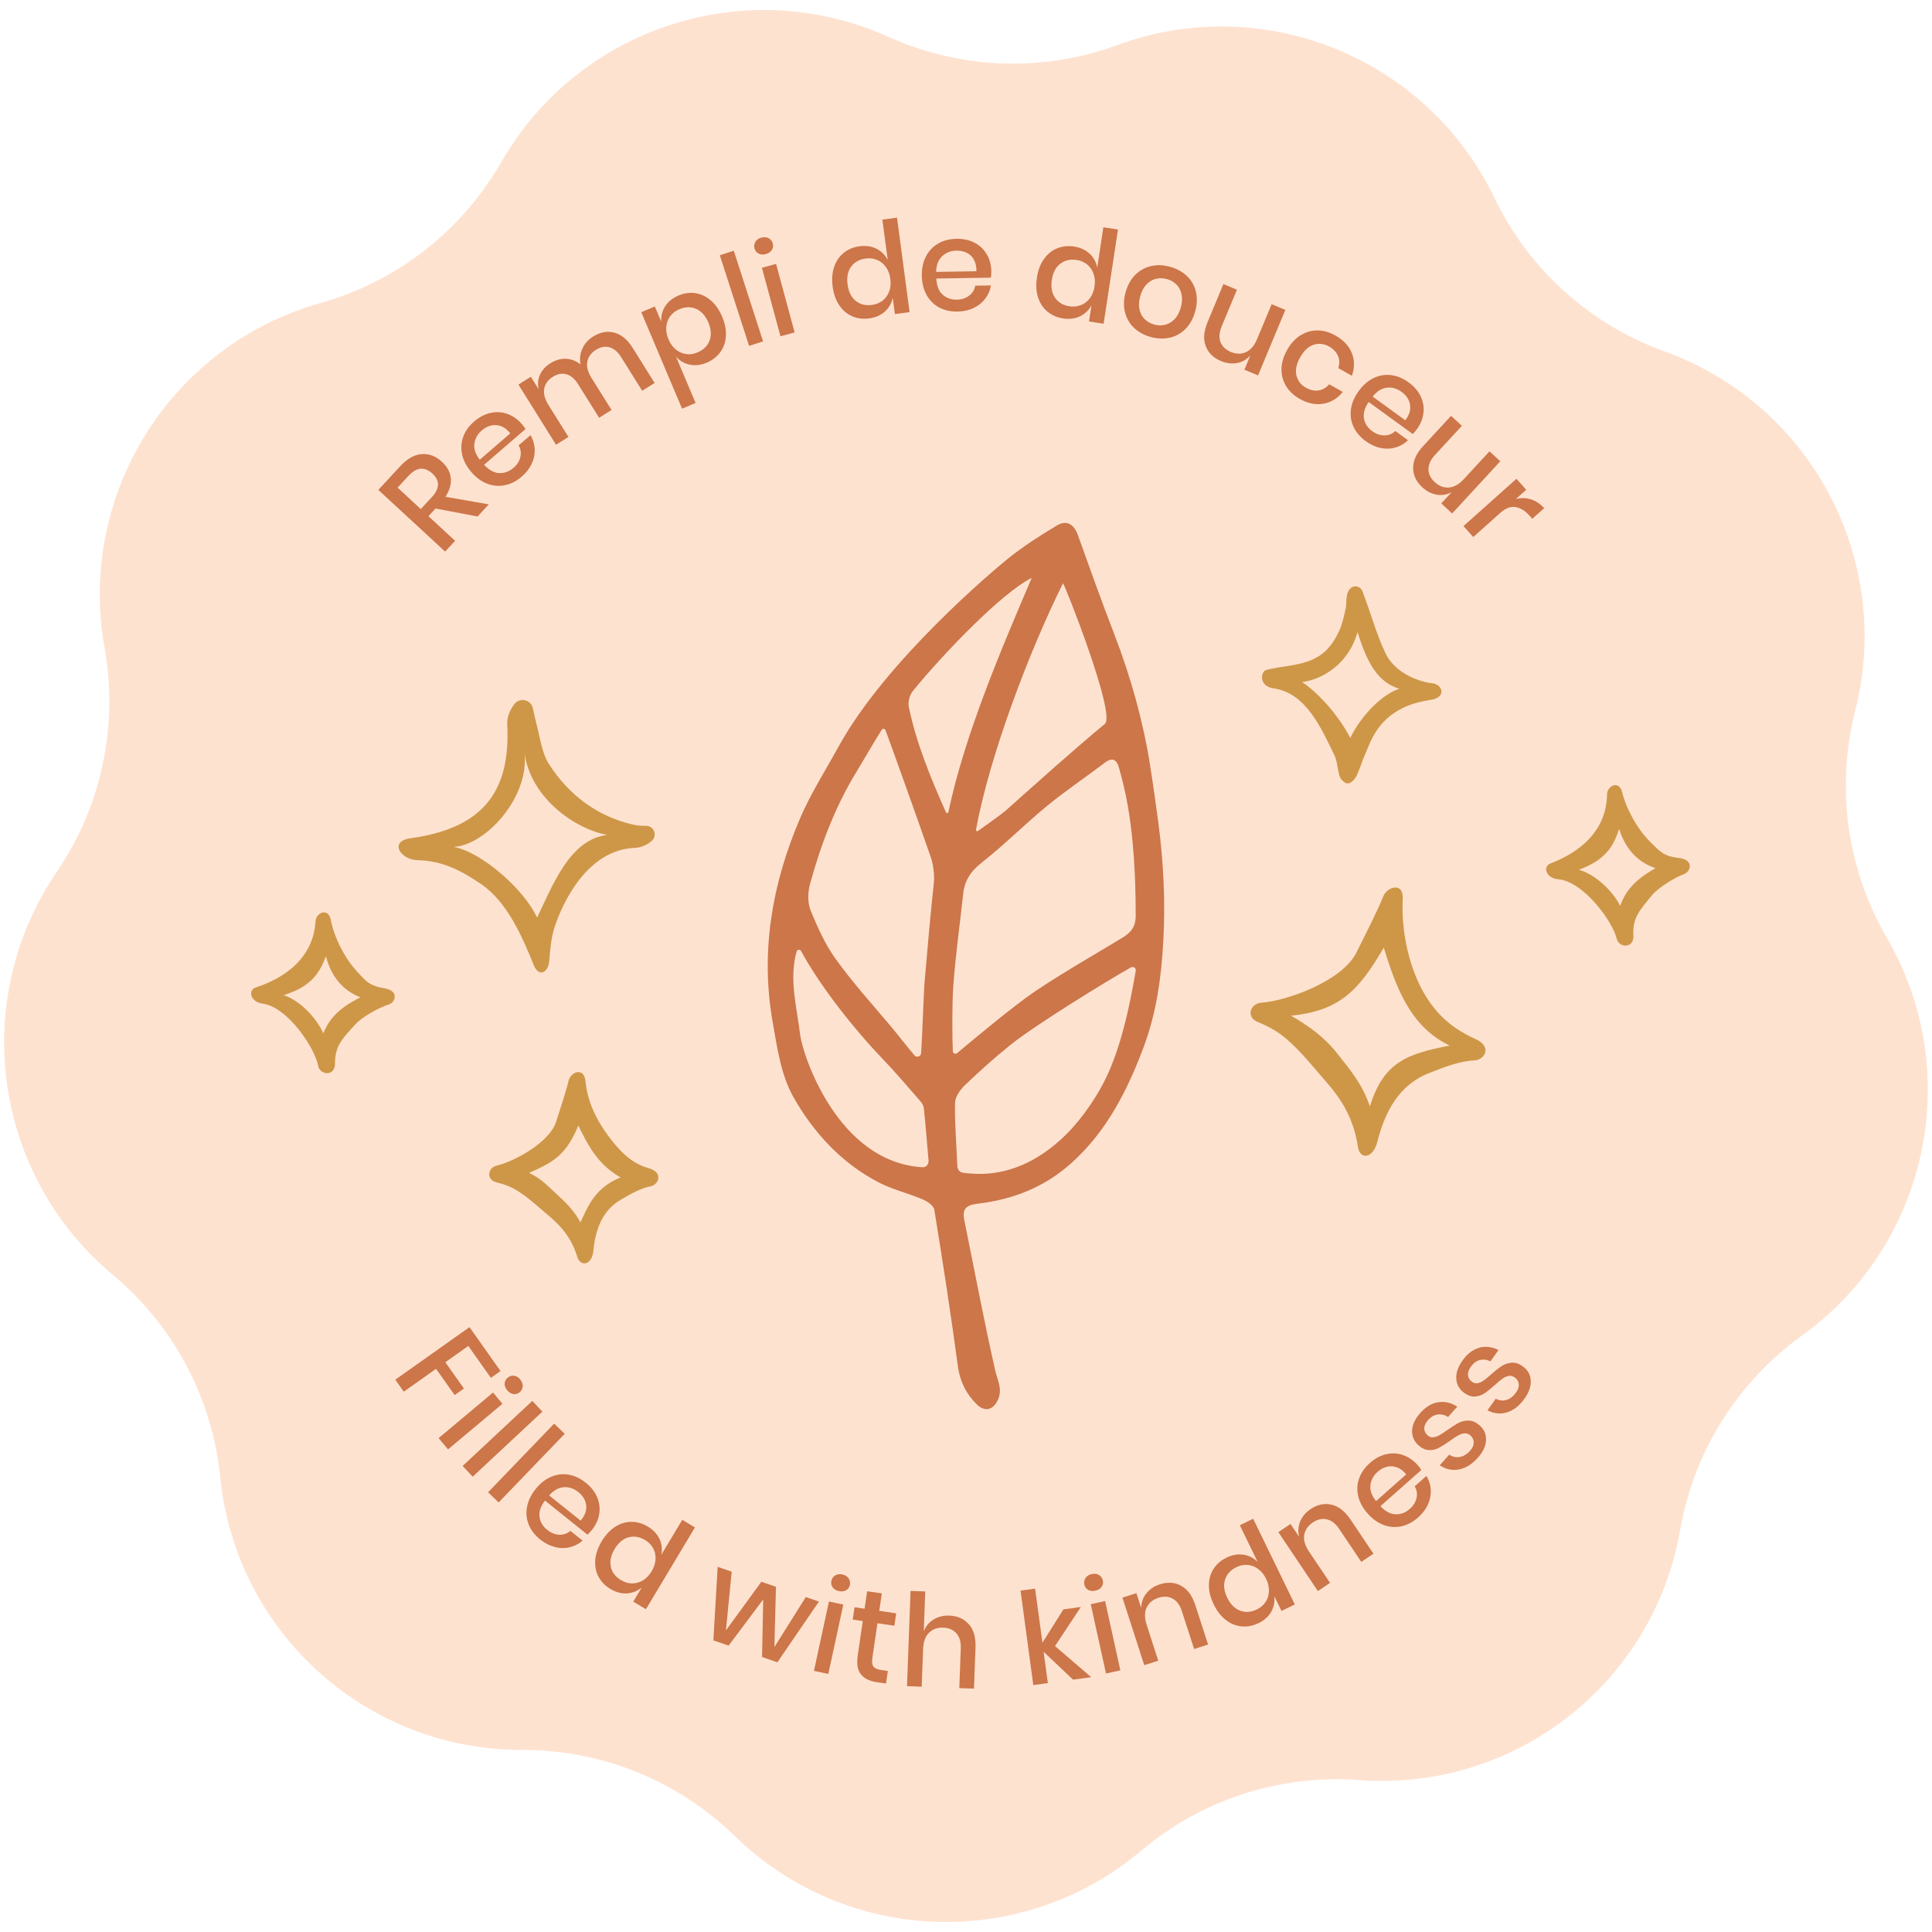 <?xml version="1.0" encoding="UTF-8"?><svg id="uuid-975af289-6d94-4baa-8d36-9b4c5daa12e0" xmlns="http://www.w3.org/2000/svg" viewBox="0 0 300 300"><g><path d="m232.06,30.74h0c5.34,11.09,14.82,19.64,26.4,23.82h0c22.77,8.22,35.58,32.37,29.61,55.83h0c-3.04,11.93-1.27,24.58,4.91,35.22h0c12.16,20.93,6.45,47.67-13.2,61.8h0c-9.99,7.19-16.77,18.01-18.88,30.14h0c-4.14,23.85-25.7,40.66-49.84,38.86h0c-12.28-.92-24.42,3.02-33.83,10.95h0c-18.5,15.61-45.82,14.63-63.15-2.27h0c-8.81-8.59-20.65-13.39-32.96-13.36h0c-24.2.07-44.51-18.25-46.92-42.33h0c-1.23-12.25-7.21-23.53-16.66-31.42h0c-18.58-15.51-22.36-42.59-8.73-62.59h0c6.93-10.17,9.6-22.66,7.43-34.78h0c-4.27-23.82,10.24-47,33.54-53.56h0c11.85-3.34,21.92-11.19,28.05-21.86h0c12.04-20.99,38.06-29.42,60.12-19.47h0c11.22,5.06,23.98,5.52,35.54,1.28h0c22.72-8.34,48.06,1.93,58.57,23.73Z" fill="#fee2d0"/><g><path d="m178.6,118.88c-1.12-6.99-3.02-13.79-5.58-20.42-1.98-5.11-3.81-10.26-5.66-15.41-.6-1.65-1.73-2.36-3.24-1.46-2.6,1.56-5.17,3.21-7.53,5.09-2.11,1.7-19.02,15.84-26.4,29.29-2.04,3.72-4.37,7.35-6.02,11.25-4.26,10.02-6.11,20.49-4.21,31.36.7,3.98,1.28,8.27,3.2,11.7,3.13,5.57,7.53,10.37,13.41,13.39,2.12,1.07,4.51,1.64,6.73,2.58.7.3,1.68.96,1.78,1.6,1.32,8.1,2.57,16.22,3.67,24.37.32,2.35,1.3,4.23,2.89,5.82,1.3,1.32,2.7.89,3.39-.85.62-1.59-.15-2.89-.49-4.38-1.76-7.75-3.22-15.57-4.81-23.38-.32-1.65.22-2.29,2.01-2.51,5.54-.64,10.55-2.59,14.77-6.45,5.4-4.91,8.56-11.18,11.06-17.84,2-5.33,2.76-10.83,3.07-16.51.34-6.13.03-12.27-.77-18.36-.39-2.92-.8-5.9-1.28-8.87Zm-7.03-6.48c-5.11,4.24-10.52,9.12-15.5,13.55-.45.4-3.17,2.35-4.21,3.08-.14.1-.34-.02-.31-.2,2.14-11.58,8.3-27.78,13.51-38.25.2-.02,8.26,20.35,6.51,21.82Zm-29.8-5.13c4.57-5.6,13.72-15.19,18.44-17.54-4.68,10.93-10.45,24.45-12.94,36.36-.04.19-.3.23-.38.05-2.35-5.27-4.65-10.85-5.77-16.38-.17-.78.15-1.88.65-2.5Zm2.41,73c.04.53-.39,1.01-.92.98-13.32-.78-18.69-17.7-19.02-20.61-.42-3.84-1.8-8.6-.53-12.91.09-.31.52-.35.68-.06,3.07,5.71,8.64,12.55,12.33,16.4,2.15,2.22,4.15,4.58,6.18,6.91.29.31.53.75.56,1.16.27,2.61.48,5.23.73,8.14Zm-1.15-16.74c-.04.53-.7.75-1.04.34-1.22-1.45-2.61-3.25-3.66-4.5-2.9-3.45-5.94-6.8-8.55-10.44-1.66-2.3-2.85-4.98-3.93-7.61-.46-1.18-.42-2.77-.08-4.03,1.68-6.08,3.89-11.99,7.21-17.42,1.2-1.97,3.01-5.12,3.93-6.54.15-.23.5-.2.59.06,1.02,2.72,5.24,14.54,7.06,19.79.36,1.05.57,2.8.45,3.9-.58,5.4-.95,9.75-1.42,15.16-.15,1.59-.36,8.36-.56,11.28Zm27.78,5.63c-1.97,3.38-4.3,6.43-7.34,8.85-3.63,2.9-7.9,4.6-12.67,4.22-1.2-.1-2.1,0-2.15-1.29-.13-3.24-.42-6.48-.35-9.72.02-.93.82-2.03,1.56-2.74,2.29-2.19,4.65-4.32,7.12-6.29,3.9-3.12,15.1-9.99,18.62-11.97.38-.21.83.1.76.52-1.04,6.13-2.64,13.44-5.56,18.41Zm5.54-27c0,1.81-.76,2.65-2.08,3.46-4.56,2.76-9.2,5.4-13.62,8.36-3.28,2.22-10.02,7.86-12.03,9.55-.26.21-.64.05-.66-.29-.11-2.01-.13-7.48.07-10.18.34-4.74,1.02-9.49,1.53-14.23.22-2.08,1.14-3.51,2.85-4.86,3.49-2.74,6.64-5.91,10.07-8.74,2.57-2.15,6.38-4.74,9.05-6.78,1.36-1.04,1.95-.33,2.27.93.7,2.64,2.56,8.66,2.55,22.78Z" fill="#cc764a"/><path d="m229.05,161.31c-3.91-1.76-6.41-4.2-8.32-7.8-2.11-4.01-3.15-9.31-2.91-13.87.15-2.79-2.42-1.93-3.01-.49-1.07,2.63-2.92,6.17-4.16,8.71-2.21,4.51-10.88,7.57-14.86,7.85-1.58.11-2.41,2.19-.5,2.98,1.81.75,3.11,1.47,4.54,2.7,2.24,1.94,4.11,4.33,6.08,6.57,2.57,2.93,4.33,5.95,4.95,10.16.29,1.92,2.31,1.91,3.01-.82,1.17-4.55,3.27-8.84,8.11-10.7,2.28-.89,4.63-1.84,7.07-1.95,1.31-.06,2.88-2.06-.02-3.36Zm-16.33,10.49c-1.27-3.65-3.12-5.74-5.23-8.41-1.87-2.37-4.35-4.13-7-5.67,7.27-.78,10.31-3.54,14.38-10.57,1.71,5.42,3.83,12.21,10.24,15.2-6.41,1.27-10.25,2.43-12.39,9.45Z" fill="#ce9748"/><path d="m100.64,181.63c-2.88-.8-4.79-2.94-6.47-5.22-1.87-2.54-3.21-5.37-3.51-8.54-.19-1.93-1.87-1.08-2.12-.02-.46,1.92-1.37,4.55-1.96,6.43-1.05,3.33-6.71,6.35-9.41,6.96-1.08.24-1.43,1.76-.03,2.11,1.32.33,2.3.69,3.41,1.39,1.75,1.1,3.28,2.56,4.87,3.89,2.08,1.75,3.6,3.64,4.47,6.49.4,1.29,1.79,1.07,1.99-.88.33-3.25,1.33-6.43,4.47-8.21,1.48-.85,3-1.75,4.67-2.08.9-.18,1.77-1.72-.37-2.31Zm-10.49,8.73c-1.25-2.38-2.36-3.33-4.09-4.95-1.54-1.44-2.55-2.49-4.54-3.27,4.21-1.88,6.19-2.71,8.26-7.97,1.74,3.55,3.21,6.63,7.17,8.7-4.28,1.55-5.32,4.27-6.8,7.5Z" fill="#ce9748" stroke="#ce9748" stroke-miterlimit="10" stroke-width=".5"/><path d="m59.77,153.73c-2.59-.45-3.02-1.07-4.7-2.92-1.86-2.07-3.42-5.2-3.96-7.95-.33-1.68-1.81-.79-1.86.17-.43,7.28-7.2,9.79-9.51,10.56-.92.31-.56,1.79,1.06,2,4.1.54,8.38,7.17,8.84,9.84.2,1.18,2.12,1.48,2.13-.25,0-2.88,1.09-3.93,3.22-6.28,1.13-1.25,3.87-2.73,5.31-3.16.77-.23,1.4-1.66-.52-2Zm-9.57,7.43c-.6-2.07-3.6-5.95-7.01-6.61,3.51-1.09,6.1-2.24,7.46-7.04.56,3.02,2.1,6.07,5.96,7.32-3.62,1.73-5.38,3.36-6.41,6.33Z" fill="#ce9748" stroke="#ce9748" stroke-miterlimit="10" stroke-width=".5"/><path d="m260.82,133.5c-2.61-.33-3.07-.93-4.84-2.69-1.96-1.97-3.66-5.03-4.34-7.75-.41-1.66-1.84-.7-1.85.26-.08,7.29-6.71,10.13-8.99,11.01-.91.35-.47,1.82,1.16,1.95,4.12.34,8.72,6.76,9.31,9.4.26,1.16,2.19,1.37,2.11-.35-.13-2.88.89-3.97,2.91-6.43,1.07-1.3,3.74-2.91,5.15-3.42.76-.27,1.32-1.73-.62-1.97Zm-9.2,7.88c-.7-2.04-3.88-5.76-7.32-6.26,3.45-1.26,5.99-2.54,7.11-7.39.71,2.99,2.39,5.96,6.3,7.02-3.53,1.9-5.22,3.62-6.09,6.63Z" fill="#ce9748" stroke="#ce9748" stroke-miterlimit="10" stroke-width=".5"/><path d="m98.4,128.07c-5.67-1.29-10.05-4.61-13.14-9.4-1.12-1.73-1.37-4.04-1.92-6.11-.22-.85-.41-1.71-.59-2.57-.28-1.33-1.98-1.75-2.84-.7-.75.92-1.2,2.09-1.15,3.11.6,10.99-4.24,16.26-14.99,17.76-3.5.49-1.48,3.34.96,3.4,4.07.1,6.83,1.61,9.94,3.7,4.03,2.69,6.42,8.16,8.18,12.54.85,2.1,2.29,1.16,2.43-.54.15-1.8.3-3.68.86-5.37,1.24-3.73,5.04-11.95,12.46-12.23,1.04-.04,2.12-.61,2.66-1.14.85-.83.26-2.28-.93-2.28-.67,0-1.31-.04-1.92-.18Zm-15,14.42c-2.01-4.41-8.66-10.22-12.97-10.99,4.74-.17,11.66-7.34,11.04-14.43,1.01,6.92,7.89,11.7,12.85,12.58-5.9.63-8.63,8.13-10.92,12.84Z" fill="#ce9748"/><path d="m222.4,106.37c-2.96-.43-6.15-2.02-7.49-4.83-1.46-3.1-2.36-6.47-3.6-9.68-.24-.62-1.07-.76-1.5-.26-.7.81-.39,1.93-.6,2.89-.26,1.19-.51,2.41-1,3.5-1.78,3.89-4.04,5-7.9,5.62-1.22.2-2.45.36-3.65.67-.52.14-1.01,2.06,1.17,2.37,5.18.75,7.56,6.34,9.63,10.57.47.99.44,2.22.81,3.29.13.39.77.97,1.04.9.44-.09.91-.61,1.12-1.06.52-1.09.84-2.29,1.34-3.38.43-.9,1.08-3.12,2.82-4.97,2.91-3.1,6.72-3.38,7.87-3.64,1.71-.39,1.28-1.82-.06-2.02Zm-12.7,8.82c-1.51-3.11-4.67-7.26-8.25-9.47,3.39-.1,8.14-2.73,9.32-8.5,1.35,4.34,2.88,9.15,7.79,9.73-3.61.23-7.73,5.28-8.86,8.23Z" fill="#ce9748" stroke="#ce9748" stroke-miterlimit="10" stroke-width=".5"/></g></g><g><g><path d="m74.16,80.2l-6.53-1.24-1.1,1.19,4.14,3.83-1.55,1.67-10.37-9.58,3.38-3.66c1.09-1.19,2.21-1.82,3.36-1.9,1.14-.08,2.19.32,3.14,1.2.81.75,1.27,1.59,1.37,2.53.1.94-.18,1.9-.83,2.9l6.73,1.18-1.74,1.88Zm-8.82-1.15l1.71-1.85c1.25-1.35,1.28-2.58.08-3.68-.57-.52-1.16-.77-1.78-.74-.62.03-1.25.4-1.9,1.09l-1.71,1.85,3.6,3.33Z" fill="#cc7649"/><path d="m81.59,66.63l-6.42,5.54c.77.83,1.56,1.26,2.36,1.29.8.03,1.53-.24,2.19-.8.58-.5.94-1.06,1.08-1.7.15-.64.06-1.24-.27-1.8l1.85-1.59c.39.68.61,1.4.65,2.16.04.76-.11,1.51-.46,2.26-.34.75-.86,1.42-1.56,2.02-.81.7-1.67,1.14-2.59,1.33s-1.83.12-2.74-.22c-.91-.34-1.75-.95-2.5-1.83-.75-.87-1.23-1.78-1.43-2.73-.2-.95-.14-1.87.18-2.75.32-.88.89-1.67,1.7-2.36.82-.71,1.68-1.15,2.58-1.34.9-.19,1.77-.13,2.61.18.84.31,1.57.82,2.2,1.55.24.28.44.55.58.79Zm-3.82-.46c-.52-.19-1.04-.22-1.55-.09-.51.13-.98.38-1.4.75-.68.58-1.06,1.28-1.16,2.08-.1.81.18,1.63.84,2.47l4.74-4.09c-.45-.56-.94-.94-1.46-1.13Z" fill="#cc7649"/><path d="m95.38,51.65c1.1.29,2.06,1.08,2.87,2.38l3.4,5.44-1.93,1.21-3.28-5.24c-.51-.81-1.11-1.32-1.79-1.51-.69-.19-1.39-.06-2.1.38-.76.47-1.21,1.09-1.35,1.85-.15.76.07,1.6.65,2.53l3.11,4.97-1.93,1.21-3.28-5.24c-.51-.81-1.11-1.32-1.79-1.51-.69-.19-1.39-.07-2.1.38-.76.47-1.21,1.09-1.35,1.85s.07,1.6.65,2.53l3.11,4.97-1.93,1.21-5.84-9.34,1.93-1.21,1.22,1.95c-.19-.83-.12-1.59.21-2.3.33-.71.86-1.3,1.61-1.76.78-.49,1.58-.72,2.39-.69.81.03,1.57.32,2.29.88-.17-.87-.08-1.69.28-2.46.35-.77.91-1.39,1.66-1.87,1.11-.69,2.21-.9,3.31-.61Z" fill="#cc7649"/><path d="m107.98,45.53c.87.12,1.67.5,2.39,1.12.73.62,1.31,1.46,1.76,2.51.45,1.07.65,2.08.59,3.03-.06.95-.35,1.78-.87,2.49-.52.71-1.22,1.25-2.1,1.63-.92.39-1.8.49-2.65.31-.84-.18-1.55-.59-2.13-1.23l3.04,7.18-2.1.89-6.33-14.98,2.1-.89,1,2.36c-.06-.86.14-1.65.6-2.38.46-.73,1.15-1.29,2.07-1.68.88-.37,1.76-.5,2.63-.37Zm-3.91,3.57c-.35.47-.55,1.02-.61,1.65-.05.62.06,1.27.34,1.93.29.68.67,1.21,1.15,1.6.48.39,1.02.62,1.6.7.58.08,1.17,0,1.76-.26.93-.39,1.56-1.01,1.87-1.84.31-.83.25-1.77-.19-2.82-.44-1.03-1.06-1.73-1.88-2.09s-1.7-.35-2.63.05c-.59.25-1.06.61-1.41,1.08Z" fill="#cc7649"/><path d="m113.94,38.93l4.55,14.08-2.17.7-4.55-14.08,2.17-.7Z" fill="#cc7649"/><path d="m117.3,37.54c.19-.31.5-.53.92-.64.42-.11.8-.09,1.13.09.33.17.55.45.65.82.1.37.05.71-.15,1.01-.2.3-.51.51-.94.63-.42.12-.8.09-1.12-.07-.32-.16-.53-.43-.63-.8-.1-.37-.06-.72.14-1.03Zm3.21,3.44l2.88,10.64-2.2.6-2.88-10.64,2.2-.6Z" fill="#cc7649"/><path d="m136.12,38.63c.77.4,1.34.98,1.73,1.75l-.84-6.28,2.28-.3,1.95,14.67-2.28.3-.34-2.54c-.17.84-.57,1.56-1.21,2.14-.64.58-1.45.94-2.44,1.07-.95.13-1.83.02-2.64-.33-.81-.35-1.48-.92-2.01-1.71-.54-.79-.88-1.76-1.03-2.91-.15-1.14-.07-2.16.24-3.06.31-.9.81-1.63,1.5-2.18.69-.55,1.51-.89,2.46-1.01.99-.13,1.87,0,2.64.4Zm-3.96,2.78c-.52.72-.7,1.64-.55,2.77.15,1.12.57,1.97,1.25,2.53.69.56,1.53.77,2.54.64.63-.08,1.18-.31,1.65-.67.46-.36.8-.84,1.02-1.42s.28-1.23.18-1.96c-.09-.71-.32-1.33-.69-1.83-.36-.51-.82-.88-1.36-1.11-.54-.23-1.13-.3-1.76-.22-1,.13-1.76.56-2.28,1.28Z" fill="#cc7649"/><path d="m153.87,43.11l-8.48.14c.06,1.13.38,1.97.98,2.5s1.33.8,2.19.78c.76-.01,1.4-.22,1.92-.61.52-.4.84-.91.95-1.56l2.44-.04c-.13.78-.43,1.47-.89,2.07s-1.06,1.09-1.8,1.44c-.74.35-1.57.54-2.49.55-1.07.02-2.01-.19-2.84-.63s-1.48-1.08-1.96-1.93c-.48-.85-.73-1.85-.75-3.01-.02-1.15.2-2.15.65-3.01.45-.86,1.08-1.52,1.9-1.99.81-.47,1.75-.71,2.82-.73,1.08-.02,2.03.19,2.84.62.81.43,1.44,1.04,1.89,1.81.45.77.68,1.64.69,2.6,0,.37-.02.7-.06.98Zm-2.64-2.81c-.28-.48-.66-.84-1.14-1.06-.48-.23-1-.33-1.56-.32-.89.01-1.64.3-2.23.86-.59.56-.91,1.37-.94,2.44l6.26-.1c.01-.72-.12-1.32-.4-1.8Z" fill="#cc7649"/><path d="m169.21,39.4c.62.59,1.01,1.31,1.17,2.16l.95-6.27,2.27.35-2.23,14.63-2.27-.35.39-2.53c-.4.76-.99,1.33-1.76,1.71-.77.38-1.65.5-2.64.35-.95-.14-1.76-.5-2.44-1.06s-1.16-1.3-1.46-2.2c-.29-.91-.35-1.94-.18-3.08.17-1.13.53-2.09,1.08-2.87.55-.78,1.23-1.34,2.04-1.67.81-.33,1.69-.43,2.64-.29.99.15,1.79.52,2.42,1.12Zm-4.58,1.56c-.7.55-1.13,1.38-1.3,2.5-.17,1.12,0,2.05.5,2.78.5.73,1.25,1.17,2.26,1.32.63.1,1.22.03,1.77-.19.55-.22,1.01-.58,1.38-1.07.37-.5.61-1.11.72-1.83.11-.71.06-1.36-.15-1.95-.21-.59-.54-1.07-.99-1.45-.46-.37-1-.61-1.63-.7-1-.15-1.85.05-2.55.59Z" fill="#cc7649"/><path d="m184.31,42.87c.7.67,1.16,1.48,1.39,2.43.23.95.19,1.98-.12,3.08-.31,1.12-.82,2.02-1.51,2.71-.69.69-1.51,1.14-2.46,1.35-.94.21-1.93.16-2.96-.12-1.03-.29-1.89-.77-2.58-1.43s-1.16-1.48-1.39-2.44c-.24-.96-.2-1.99.11-3.1.31-1.1.81-2,1.51-2.69.7-.69,1.52-1.14,2.46-1.35.94-.21,1.92-.17,2.95.12,1.03.29,1.89.77,2.59,1.43Zm-4.79.42c-.55.12-1.04.41-1.48.86-.44.45-.77,1.06-.98,1.83-.22.78-.26,1.48-.12,2.09.14.61.41,1.11.82,1.5.4.39.89.66,1.45.82.56.16,1.12.18,1.67.05.55-.12,1.04-.41,1.48-.85s.77-1.06.99-1.84c.22-.77.25-1.46.12-2.08-.14-.61-.41-1.12-.81-1.51-.4-.39-.89-.67-1.45-.82-.56-.16-1.12-.18-1.67-.05Z" fill="#cc7649"/><path d="m199.59,48.12l-4.24,10.17-2.12-.88.92-2.22c-.57.64-1.26,1.04-2.07,1.18-.81.15-1.64.04-2.49-.31-1.18-.49-1.97-1.27-2.37-2.33-.4-1.06-.3-2.3.29-3.71l2.46-5.91,2.1.88-2.37,5.69c-.38.92-.45,1.73-.19,2.42.26.69.8,1.21,1.61,1.55.84.35,1.62.36,2.35.03.73-.33,1.31-1.01,1.74-2.05l2.25-5.39,2.12.88Z" fill="#cc7649"/><path d="m209.91,54.82c.44,1.11.45,2.29.01,3.53l-2.11-1.19c.22-.67.21-1.3-.05-1.9-.25-.59-.72-1.08-1.39-1.46-.77-.43-1.56-.52-2.37-.27s-1.52.9-2.11,1.95-.78,1.99-.58,2.82.69,1.47,1.46,1.9c.67.38,1.33.52,1.98.42.64-.1,1.19-.41,1.65-.95l2.11,1.19c-.83,1.02-1.84,1.63-3.03,1.83-1.19.2-2.4-.04-3.64-.74-.93-.52-1.64-1.18-2.13-1.98-.49-.8-.73-1.68-.72-2.65s.3-1.96.87-2.98c.56-1,1.26-1.76,2.08-2.27.83-.51,1.71-.77,2.64-.76.94,0,1.87.27,2.8.8,1.24.7,2.09,1.61,2.53,2.72Z" fill="#cc7649"/><path d="m219.38,67.4l-6.86-4.98c-.63.94-.87,1.8-.72,2.59.15.79.58,1.43,1.28,1.94.62.45,1.25.67,1.9.66s1.22-.23,1.69-.68l1.97,1.43c-.57.54-1.22.92-1.95,1.13-.73.21-1.5.24-2.3.07-.8-.16-1.58-.52-2.32-1.06-.86-.63-1.49-1.36-1.89-2.21s-.53-1.76-.41-2.72c.12-.96.53-1.92,1.21-2.85.67-.93,1.45-1.6,2.33-2.02.88-.42,1.78-.57,2.71-.45.93.12,1.83.49,2.69,1.11.87.63,1.51,1.37,1.9,2.2.39.84.53,1.7.42,2.58-.11.89-.44,1.72-1.01,2.49-.22.3-.43.55-.64.75Zm-.42-3.83c.06-.55-.03-1.07-.27-1.53s-.59-.86-1.05-1.19c-.72-.52-1.49-.74-2.29-.65s-1.54.55-2.21,1.38l5.07,3.68c.44-.57.7-1.13.76-1.68Z" fill="#cc7649"/><path d="m232.96,71.63l-7.47,8.1-1.69-1.56,1.63-1.76c-.76.41-1.54.54-2.35.4-.81-.14-1.56-.52-2.23-1.15-.94-.87-1.42-1.87-1.42-3,0-1.13.51-2.26,1.55-3.39l4.34-4.7,1.68,1.55-4.18,4.53c-.68.73-1.01,1.47-1.01,2.21,0,.74.33,1.41.98,2.01.67.61,1.4.89,2.2.83s1.58-.5,2.34-1.33l3.96-4.29,1.69,1.56Z" fill="#cc7649"/><path d="m237.71,77.54c.78.24,1.46.69,2.07,1.37l-1.85,1.65-.45-.51c-.67-.75-1.38-1.18-2.15-1.31-.77-.13-1.57.18-2.4.93l-4.16,3.72-1.52-1.7,8.22-7.34,1.52,1.7-1.61,1.44c.79-.2,1.57-.18,2.34.05Z" fill="#cc7649"/></g><g><path d="m77.72,212.89l-1.5,1.06-3.5-4.95-3.57,2.53,2.89,4.08-1.44,1.02-2.89-4.08-5.01,3.55-1.32-1.86,11.52-8.16,4.82,6.81Z" fill="#cc7649"/><path d="m78.02,217.98l-8.45,7.08-1.46-1.75,8.45-7.08,1.46,1.75Zm1.78-4.36c.37.04.69.23.97.57.28.34.41.69.4,1.06-.02.37-.18.68-.47.93-.3.25-.62.34-.98.29-.36-.06-.68-.25-.96-.59-.28-.34-.42-.69-.4-1.04s.17-.66.46-.91c.3-.25.63-.35.99-.31Z" fill="#cc7649"/><path d="m84.22,219.2l-10.82,10.1-1.56-1.67,10.82-10.1,1.56,1.67Z" fill="#cc7649"/><path d="m87.69,222.64l-10.26,10.66-1.64-1.58,10.26-10.66,1.64,1.58Z" fill="#cc7649"/><path d="m91.24,238.31l-6.62-5.3c-.68.91-.96,1.76-.84,2.55.12.79.51,1.46,1.19,2,.59.47,1.22.73,1.87.75.65.03,1.23-.17,1.72-.6l1.91,1.52c-.6.51-1.27.86-2.01,1.03s-1.51.17-2.3-.04-1.55-.59-2.27-1.16c-.83-.67-1.43-1.43-1.78-2.3-.36-.87-.45-1.78-.28-2.74.17-.96.62-1.89,1.34-2.8.72-.9,1.52-1.53,2.42-1.91.9-.37,1.81-.48,2.73-.32s1.8.57,2.63,1.24c.84.67,1.44,1.44,1.79,2.29.35.85.45,1.72.3,2.6s-.52,1.69-1.12,2.44c-.23.29-.46.53-.67.71Zm-.24-3.84c.09-.55.02-1.06-.2-1.54-.22-.48-.55-.89-.99-1.24-.7-.56-1.45-.81-2.26-.76-.81.05-1.57.48-2.28,1.28l4.89,3.91c.47-.54.75-1.09.84-1.64Z" fill="#cc7649"/><path d="m102.42,239c.35.79.44,1.6.26,2.44l3.26-5.44,1.97,1.18-7.61,12.7-1.97-1.18,1.32-2.2c-.66.55-1.42.86-2.28.92-.86.06-1.72-.17-2.58-.68-.82-.49-1.44-1.13-1.85-1.9-.41-.78-.58-1.64-.51-2.59.07-.95.41-1.92,1-2.92.59-.98,1.29-1.73,2.09-2.25.8-.51,1.65-.77,2.53-.77.88,0,1.73.24,2.55.74.86.51,1.46,1.17,1.82,1.95Zm-4.83-.29c-.85.24-1.57.85-2.15,1.82-.58.97-.78,1.89-.59,2.76.19.87.72,1.56,1.59,2.08.55.33,1.12.5,1.71.5s1.15-.15,1.68-.47c.53-.32.99-.79,1.36-1.42.37-.62.57-1.24.6-1.86.03-.62-.09-1.2-.37-1.71-.28-.52-.7-.94-1.24-1.27-.87-.52-1.73-.66-2.58-.42Z" fill="#cc7649"/><path d="m127.17,248.68l-6.46,9.44-2.38-.82.18-8.94-5.37,7.17-2.37-.81.67-11.42,2.18.75-.9,9.12,5.5-7.55,2.27.78-.24,9.35,4.87-7.76,2.04.7Z" fill="#cc7649"/><path d="m130.95,249.16l-2.33,10.77-2.23-.48,2.33-10.77,2.23.48Zm-1.27-4.53c.31-.19.69-.24,1.12-.15.43.09.75.29.97.6.21.31.28.65.2,1.03s-.28.66-.6.83c-.32.18-.69.22-1.12.12-.43-.09-.75-.29-.96-.58s-.27-.62-.19-1c.08-.38.28-.66.59-.85Z" fill="#cc7649"/><path d="m137.87,259.46l-.29,1.96-1.38-.2c-1.16-.17-2-.58-2.52-1.23-.52-.65-.68-1.62-.49-2.93l.78-5.34-1.56-.23.28-1.92,1.56.23.4-2.71,2.28.33-.4,2.71,2.63.39-.28,1.92-2.63-.38-.79,5.38c-.09.62-.04,1.07.16,1.34.2.27.58.45,1.16.53l1.09.16Z" fill="#cc7649"/><path d="m150.45,252.21c.74.85,1.08,2.05,1.03,3.58l-.24,6.42-2.28-.08.23-6.18c.04-.99-.19-1.76-.67-2.32s-1.17-.85-2.05-.89c-.91-.03-1.64.23-2.21.79-.57.56-.87,1.4-.92,2.52l-.22,5.86-2.28-.08.55-14.79,2.28.08-.23,6.2c.32-.82.84-1.44,1.55-1.86.71-.43,1.52-.62,2.42-.59,1.28.05,2.29.5,3.03,1.35Z" fill="#cc7649"/><path d="m166.63,260.82l-4.58-4.33.66,4.86-2.26.31-1.98-14.67,2.26-.31,1.14,8.4,3.26-5.18,2.71-.37-4.02,6.07,5.62,4.83-2.79.38Z" fill="#cc7649"/><path d="m168.56,245.02c.21-.3.52-.5.95-.6.43-.09.81-.05,1.13.14s.52.47.61.85c.08.38.02.71-.2,1.01s-.54.49-.97.58c-.43.09-.8.05-1.11-.12s-.51-.45-.59-.83-.02-.72.18-1.02Zm3.04,3.59l2.37,10.76-2.23.49-2.37-10.76,2.23-.49Z" fill="#cc7649"/><path d="m183.42,246.24c.99.55,1.72,1.55,2.19,3.01l1.98,6.11-2.17.7-1.9-5.88c-.3-.94-.78-1.59-1.43-1.94-.65-.36-1.39-.4-2.23-.13-.86.28-1.46.78-1.81,1.5-.34.72-.34,1.61,0,2.68l1.8,5.58-2.17.7-3.39-10.49,2.17-.7.74,2.3c.03-.88.3-1.64.82-2.28.52-.64,1.21-1.11,2.08-1.39,1.22-.39,2.32-.32,3.31.23Z" fill="#cc7649"/><path d="m193.1,241.42c.85.13,1.58.51,2.19,1.12l-2.77-5.7,2.07-1.01,6.47,13.31-2.07,1.01-1.12-2.3c.1.85-.05,1.66-.47,2.41s-1.08,1.35-1.98,1.78c-.86.42-1.73.59-2.61.51s-1.69-.41-2.45-.99-1.39-1.39-1.9-2.44c-.5-1.03-.75-2.02-.74-2.98,0-.95.25-1.8.73-2.54.48-.74,1.15-1.32,2.01-1.73.9-.44,1.77-.59,2.63-.45Zm-2.88,3.88c-.26.85-.15,1.78.35,2.8.5,1.02,1.16,1.69,1.99,2,.83.32,1.7.25,2.61-.19.58-.28,1.03-.67,1.35-1.16.32-.49.5-1.05.52-1.67.02-.62-.12-1.26-.44-1.92-.32-.65-.73-1.16-1.23-1.53-.51-.37-1.05-.58-1.64-.63-.59-.05-1.17.07-1.74.35-.91.44-1.5,1.09-1.76,1.93Z" fill="#cc7649"/><path d="m206.75,233.64c1.1.26,2.08,1.02,2.94,2.29l3.58,5.33-1.89,1.27-3.44-5.13c-.55-.82-1.19-1.31-1.91-1.48s-1.45,0-2.18.49c-.75.51-1.2,1.15-1.33,1.94-.13.79.12,1.64.74,2.57l3.27,4.87-1.89,1.27-6.14-9.15,1.89-1.27,1.35,2.01c-.22-.85-.16-1.66.16-2.42.32-.76.86-1.4,1.61-1.9,1.06-.71,2.15-.94,3.25-.69Z" fill="#cc7649"/><path d="m220.7,228.26l-6.35,5.62c.78.82,1.57,1.24,2.37,1.26.8.02,1.53-.25,2.18-.83.57-.5.92-1.07,1.06-1.71s.04-1.24-.29-1.8l1.83-1.62c.4.68.63,1.39.67,2.15s-.1,1.51-.43,2.26c-.33.75-.85,1.43-1.54,2.04-.8.71-1.66,1.16-2.57,1.37-.92.2-1.83.14-2.74-.19-.92-.33-1.76-.93-2.53-1.8-.76-.86-1.25-1.76-1.46-2.71-.22-.95-.17-1.86.15-2.75s.87-1.68,1.67-2.38c.81-.72,1.66-1.17,2.56-1.37.9-.2,1.77-.15,2.61.15.84.3,1.58.81,2.22,1.52.25.28.44.54.59.79Zm-3.83-.42c-.53-.18-1.05-.21-1.55-.07-.51.14-.97.39-1.39.76-.67.59-1.05,1.29-1.13,2.1-.09.81.2,1.63.87,2.46l4.69-4.15c-.46-.56-.95-.93-1.48-1.11Z" fill="#cc7649"/><path d="m223.36,217.73c1.01-.14,1.99.09,2.93.69l-1.44,1.61c-.51-.33-1.04-.46-1.59-.39-.55.07-1.06.36-1.52.88-.38.43-.57.85-.58,1.27,0,.42.17.78.52,1.09.26.23.54.33.85.3.31-.03.62-.13.94-.3.32-.17.74-.45,1.26-.82.69-.49,1.28-.87,1.77-1.12.49-.25,1.02-.37,1.59-.35.57.01,1.13.27,1.69.77.69.61,1.01,1.37.97,2.27s-.45,1.8-1.24,2.69c-.91,1.03-1.89,1.64-2.93,1.85s-2.05,0-3.02-.64l1.48-1.66c.49.35,1.03.47,1.62.37.59-.1,1.14-.43,1.64-1,.36-.41.54-.83.54-1.25,0-.42-.17-.78-.5-1.08-.29-.26-.6-.37-.93-.34-.33.03-.66.14-.99.32s-.76.47-1.28.85c-.67.47-1.24.83-1.71,1.08-.47.25-.98.37-1.53.35s-1.09-.26-1.63-.74c-.7-.62-1.03-1.39-1-2.29s.46-1.83,1.29-2.75c.86-.97,1.8-1.52,2.81-1.66Z" fill="#cc7649"/><path d="m229.7,209.26c.99-.25,1.99-.13,2.99.37l-1.25,1.76c-.54-.27-1.09-.34-1.63-.21-.54.13-1.01.48-1.42,1.04-.33.47-.48.91-.44,1.32.04.41.25.76.63,1.03.28.2.58.27.88.21.3-.06.6-.2.9-.4.29-.21.68-.52,1.17-.95.63-.57,1.18-1,1.64-1.3.46-.3.97-.48,1.54-.53.57-.05,1.15.14,1.76.58.75.53,1.16,1.25,1.22,2.15.06.9-.25,1.84-.94,2.81-.79,1.12-1.7,1.84-2.71,2.16-1.01.32-2.04.22-3.07-.3l1.29-1.81c.53.29,1.08.36,1.65.19.58-.16,1.08-.56,1.52-1.18.32-.45.45-.88.4-1.3-.05-.42-.26-.76-.62-1.01-.32-.22-.63-.3-.96-.24-.32.06-.64.21-.95.43-.31.22-.7.55-1.17.98-.62.54-1.14.97-1.58,1.27s-.94.47-1.48.52c-.55.05-1.11-.14-1.7-.56-.76-.54-1.17-1.26-1.24-2.17-.07-.91.26-1.87.98-2.88.75-1.05,1.62-1.71,2.61-1.96Z" fill="#cc7649"/></g></g></svg>